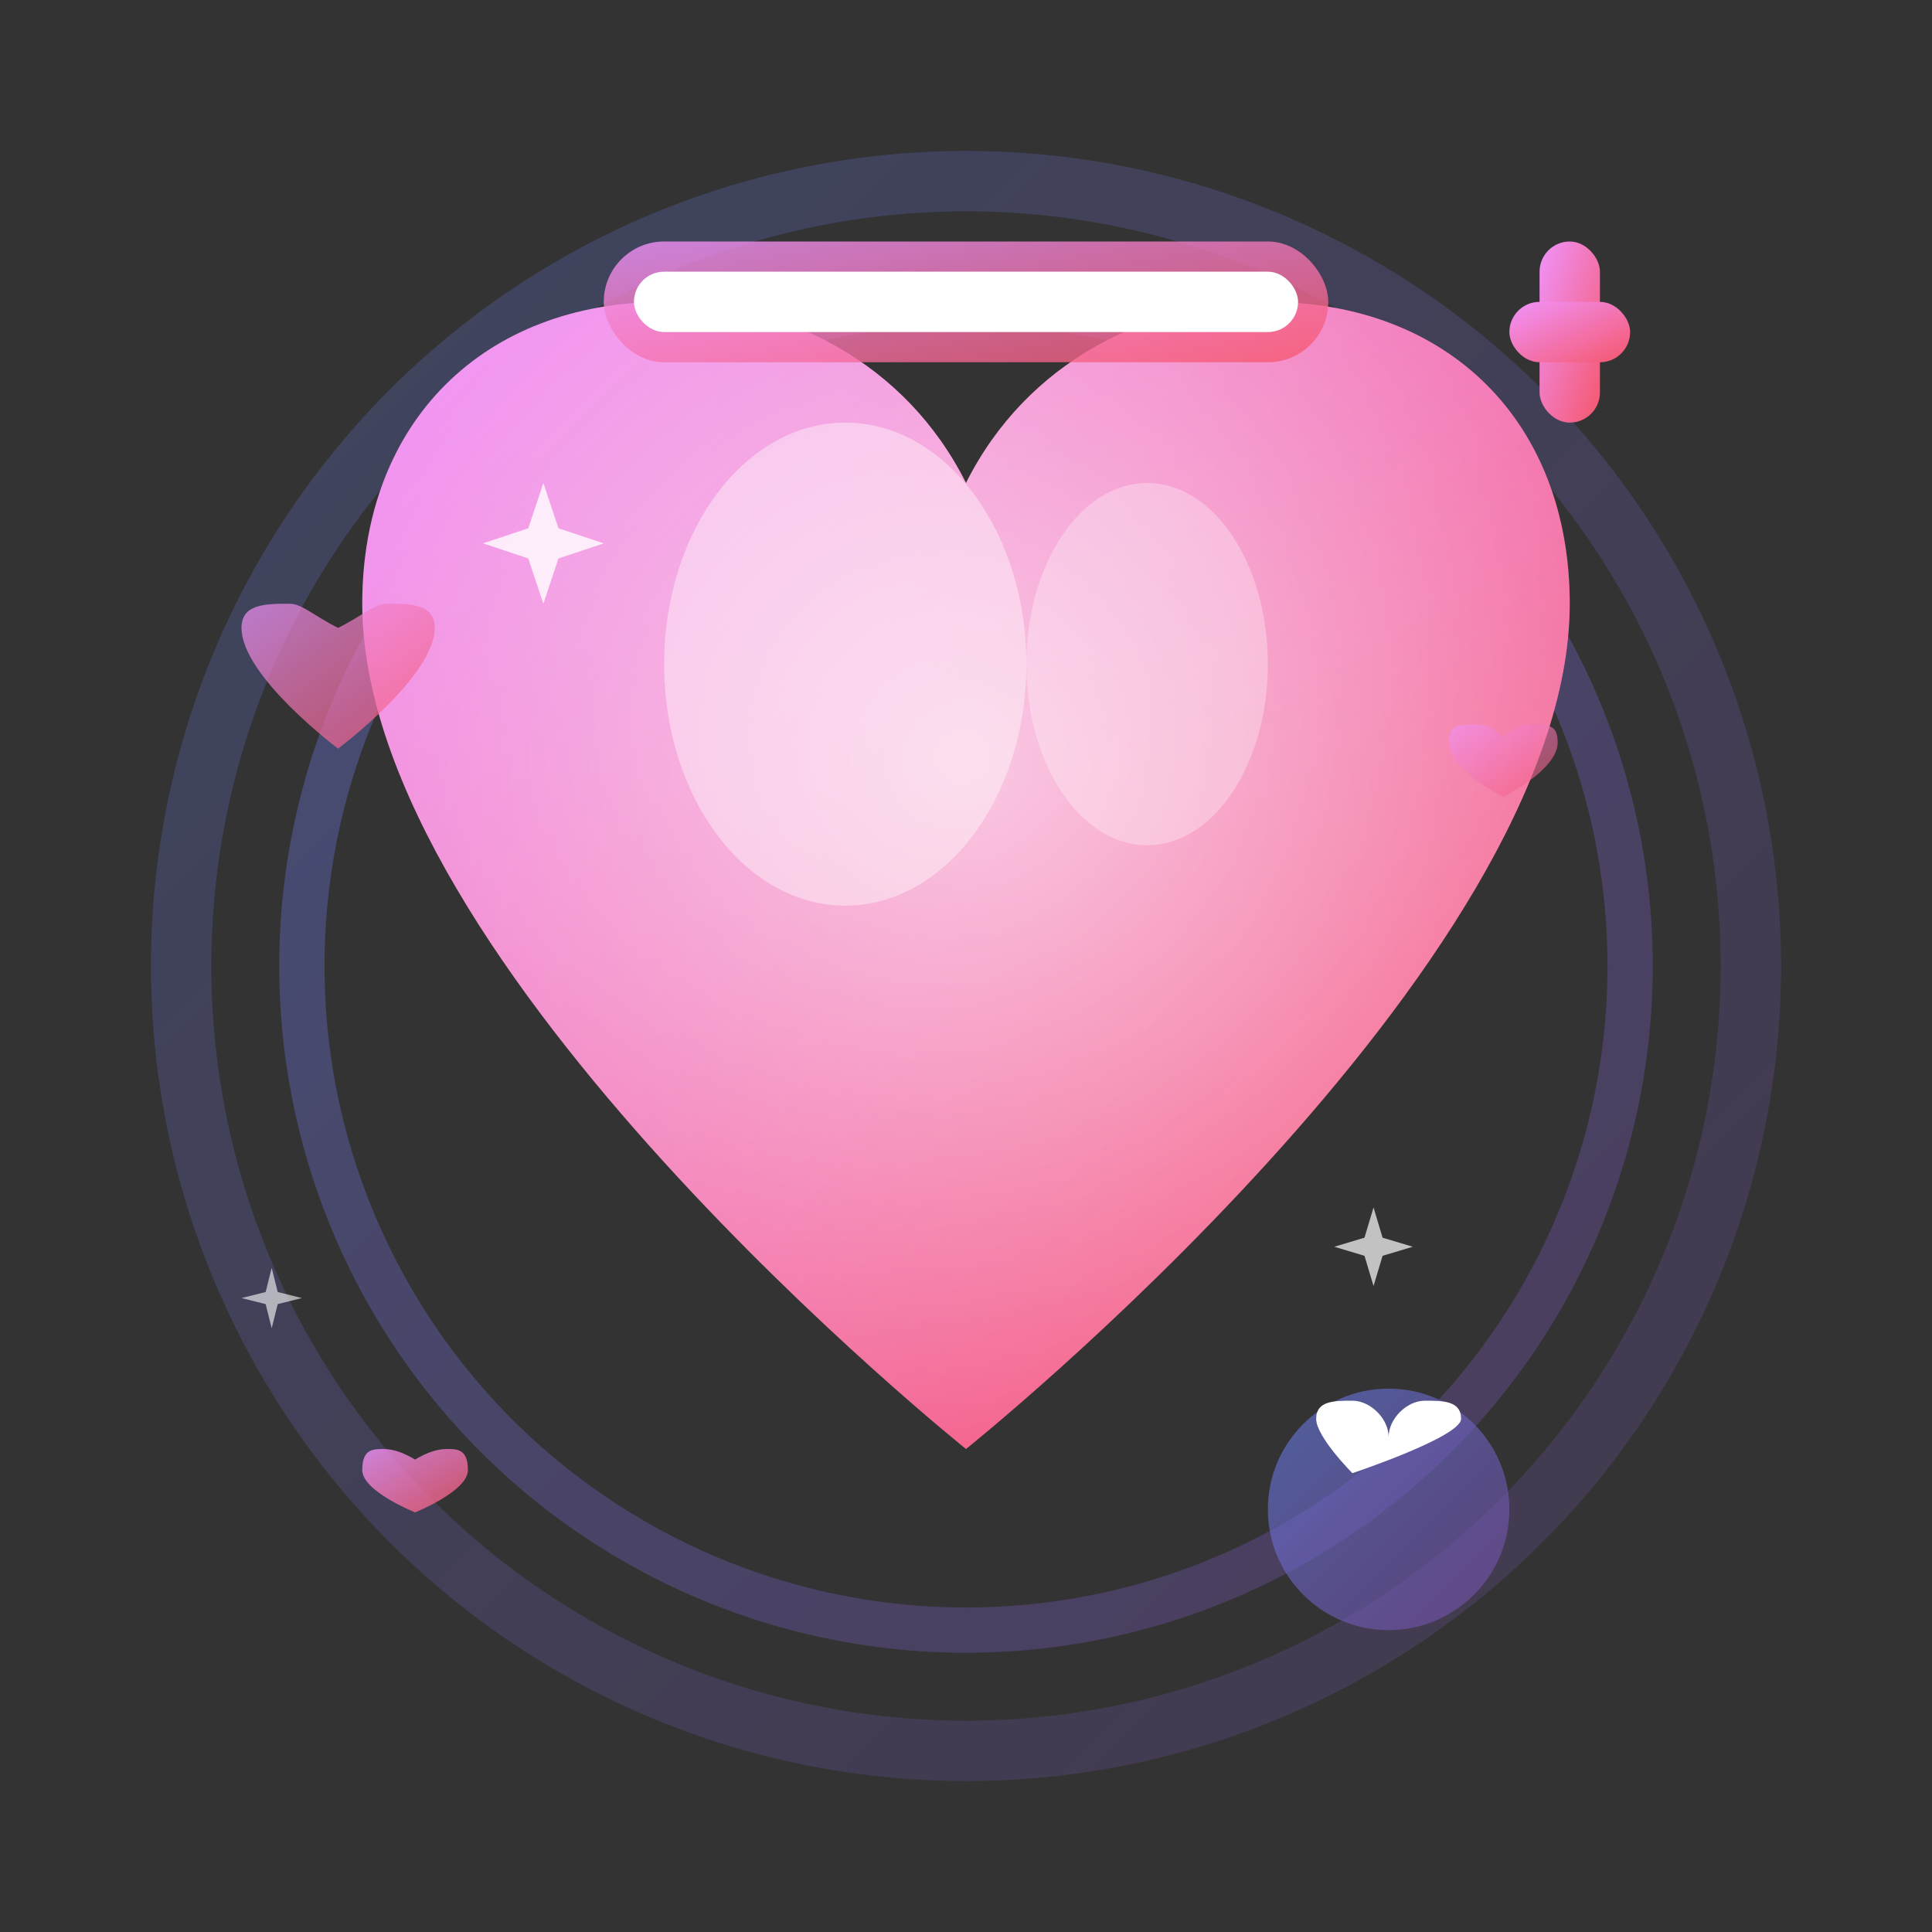 <svg width="64" height="64" viewBox="0 0 64 64" fill="none" xmlns="http://www.w3.org/2000/svg">
  <rect x="0" y="0" width="64" height="64" fill="#333333" stroke="none"/>
  <defs>
    <linearGradient id="heartGradient" x1="0%" y1="0%" x2="100%" y2="100%">
      <stop offset="0%" style="stop-color:#f093fb;stop-opacity:1" />
      <stop offset="100%" style="stop-color:#f5576c;stop-opacity:1" />
    </linearGradient>
    <linearGradient id="pulseGradient" x1="0%" y1="0%" x2="100%" y2="100%">
      <stop offset="0%" style="stop-color:#667eea;stop-opacity:0.6" />
      <stop offset="100%" style="stop-color:#764ba2;stop-opacity:0.6" />
    </linearGradient>
    <radialGradient id="glowHeart" cx="50%" cy="40%" r="60%">
      <stop offset="0%" style="stop-color:#ffffff;stop-opacity:0.6" />
      <stop offset="100%" style="stop-color:#ffffff;stop-opacity:0" />
    </radialGradient>
  </defs>
  
  <!-- Pulse rings -->
  <circle cx="32" cy="32" r="26" fill="none" stroke="url(#pulseGradient)" stroke-width="2" opacity="0.4"/>
  <circle cx="32" cy="32" r="22" fill="none" stroke="url(#pulseGradient)" stroke-width="1.5" opacity="0.6"/>
  
  <!-- Main heart -->
  <path d="M32 48C32 48 12 32 12 20C12 14 16 10 22 10C26 10 30 12 32 16C34 12 38 10 42 10C48 10 52 14 52 20C52 32 32 48 32 48Z" fill="url(#heartGradient)"/>
  
  <!-- Heart highlight -->
  <path d="M32 48C32 48 12 32 12 20C12 14 16 10 22 10C26 10 30 12 32 16C34 12 38 10 42 10C48 10 52 14 52 20C52 32 32 48 32 48Z" fill="url(#glowHeart)"/>
  
  <!-- Inner shine -->
  <ellipse cx="28" cy="22" rx="6" ry="8" fill="#ffffff" opacity="0.4"/>
  <ellipse cx="38" cy="22" rx="4" ry="6" fill="#ffffff" opacity="0.3"/>
  
  <!-- Health bar indicator -->
  <rect x="20" y="8" width="24" height="4" fill="url(#heartGradient)" rx="2" opacity="0.8"/>
  <rect x="21" y="9" width="22" height="2" fill="#ffffff" rx="1"/>
  
  <!-- Plus symbol for health -->
  <g transform="translate(50,8)">
    <rect x="1" y="0" width="2" height="6" fill="url(#heartGradient)" rx="1"/>
    <rect x="0" y="2" width="4" height="2" fill="url(#heartGradient)" rx="1"/>
  </g>
  
  <!-- Small hearts floating -->
  <g transform="translate(8,20)">
    <path d="M4 6C4 6 0 3 0 1C0 0 1 0 2 0C2.5 0 3 0.5 4 1C5 0.5 5.5 0 6 0C7 0 8 0 8 1C8 3 4 6 4 6Z" fill="url(#heartGradient)" transform="scale(0.8)" opacity="0.7"/>
  </g>
  
  <g transform="translate(48,24)">
    <path d="M3 4C3 4 0 2.5 0 1C0 0 0.5 0 1.5 0C2 0 2.5 0.2 3 0.7C3.5 0.2 4 0 4.5 0C5.5 0 6 0 6 1C6 2.5 3 4 3 4Z" fill="url(#heartGradient)" transform="scale(0.6)" opacity="0.6"/>
  </g>
  
  <g transform="translate(12,48)">
    <path d="M2.5 3C2.5 3 0 2 0 1C0 0 0.5 0 1 0C1.5 0 2 0.2 2.5 0.5C3 0.2 3.5 0 4 0C4.5 0 5 0 5 1C5 2 2.5 3 2.5 3Z" fill="url(#heartGradient)" transform="scale(0.7)" opacity="0.8"/>
  </g>
  
  <!-- Sparkle effects -->
  <g transform="translate(16,16)">
    <path d="M2 0l0.5 1.5 1.5 0.5-1.5 0.5-0.5 1.5-0.5-1.5-1.5-0.5 1.5-0.5z" fill="#ffffff" opacity="0.8"/>
  </g>
  
  <g transform="translate(44,40)">
    <path d="M1.5 0l0.3 1 1 0.3-1 0.3-0.3 1-0.3-1-1-0.3 1-0.3z" fill="#ffffff" opacity="0.7"/>
  </g>
  
  <g transform="translate(8,42)">
    <path d="M1 0l0.2 0.8 0.8 0.2-0.8 0.2-0.2 0.8-0.2-0.8-0.8-0.2 0.8-0.2z" fill="#ffffff" opacity="0.6"/>
  </g>
  
  <!-- Love indicator -->
  <g transform="translate(46,50)">
    <circle cx="0" cy="0" r="4" fill="url(#pulseGradient)"/>
    <path d="M-1 -1C-1 -1 -2 -2 -2 -2.5C-2 -3 -1.5 -3 -1 -3C-0.5 -3 0 -2.5 0 -2C0 -2.5 0.5 -3 1 -3C1.5 -3 2 -3 2 -2.5C2 -2 -1 -1 -1 -1Z" fill="#ffffff" transform="scale(1.2)"/>
  </g>
</svg>
